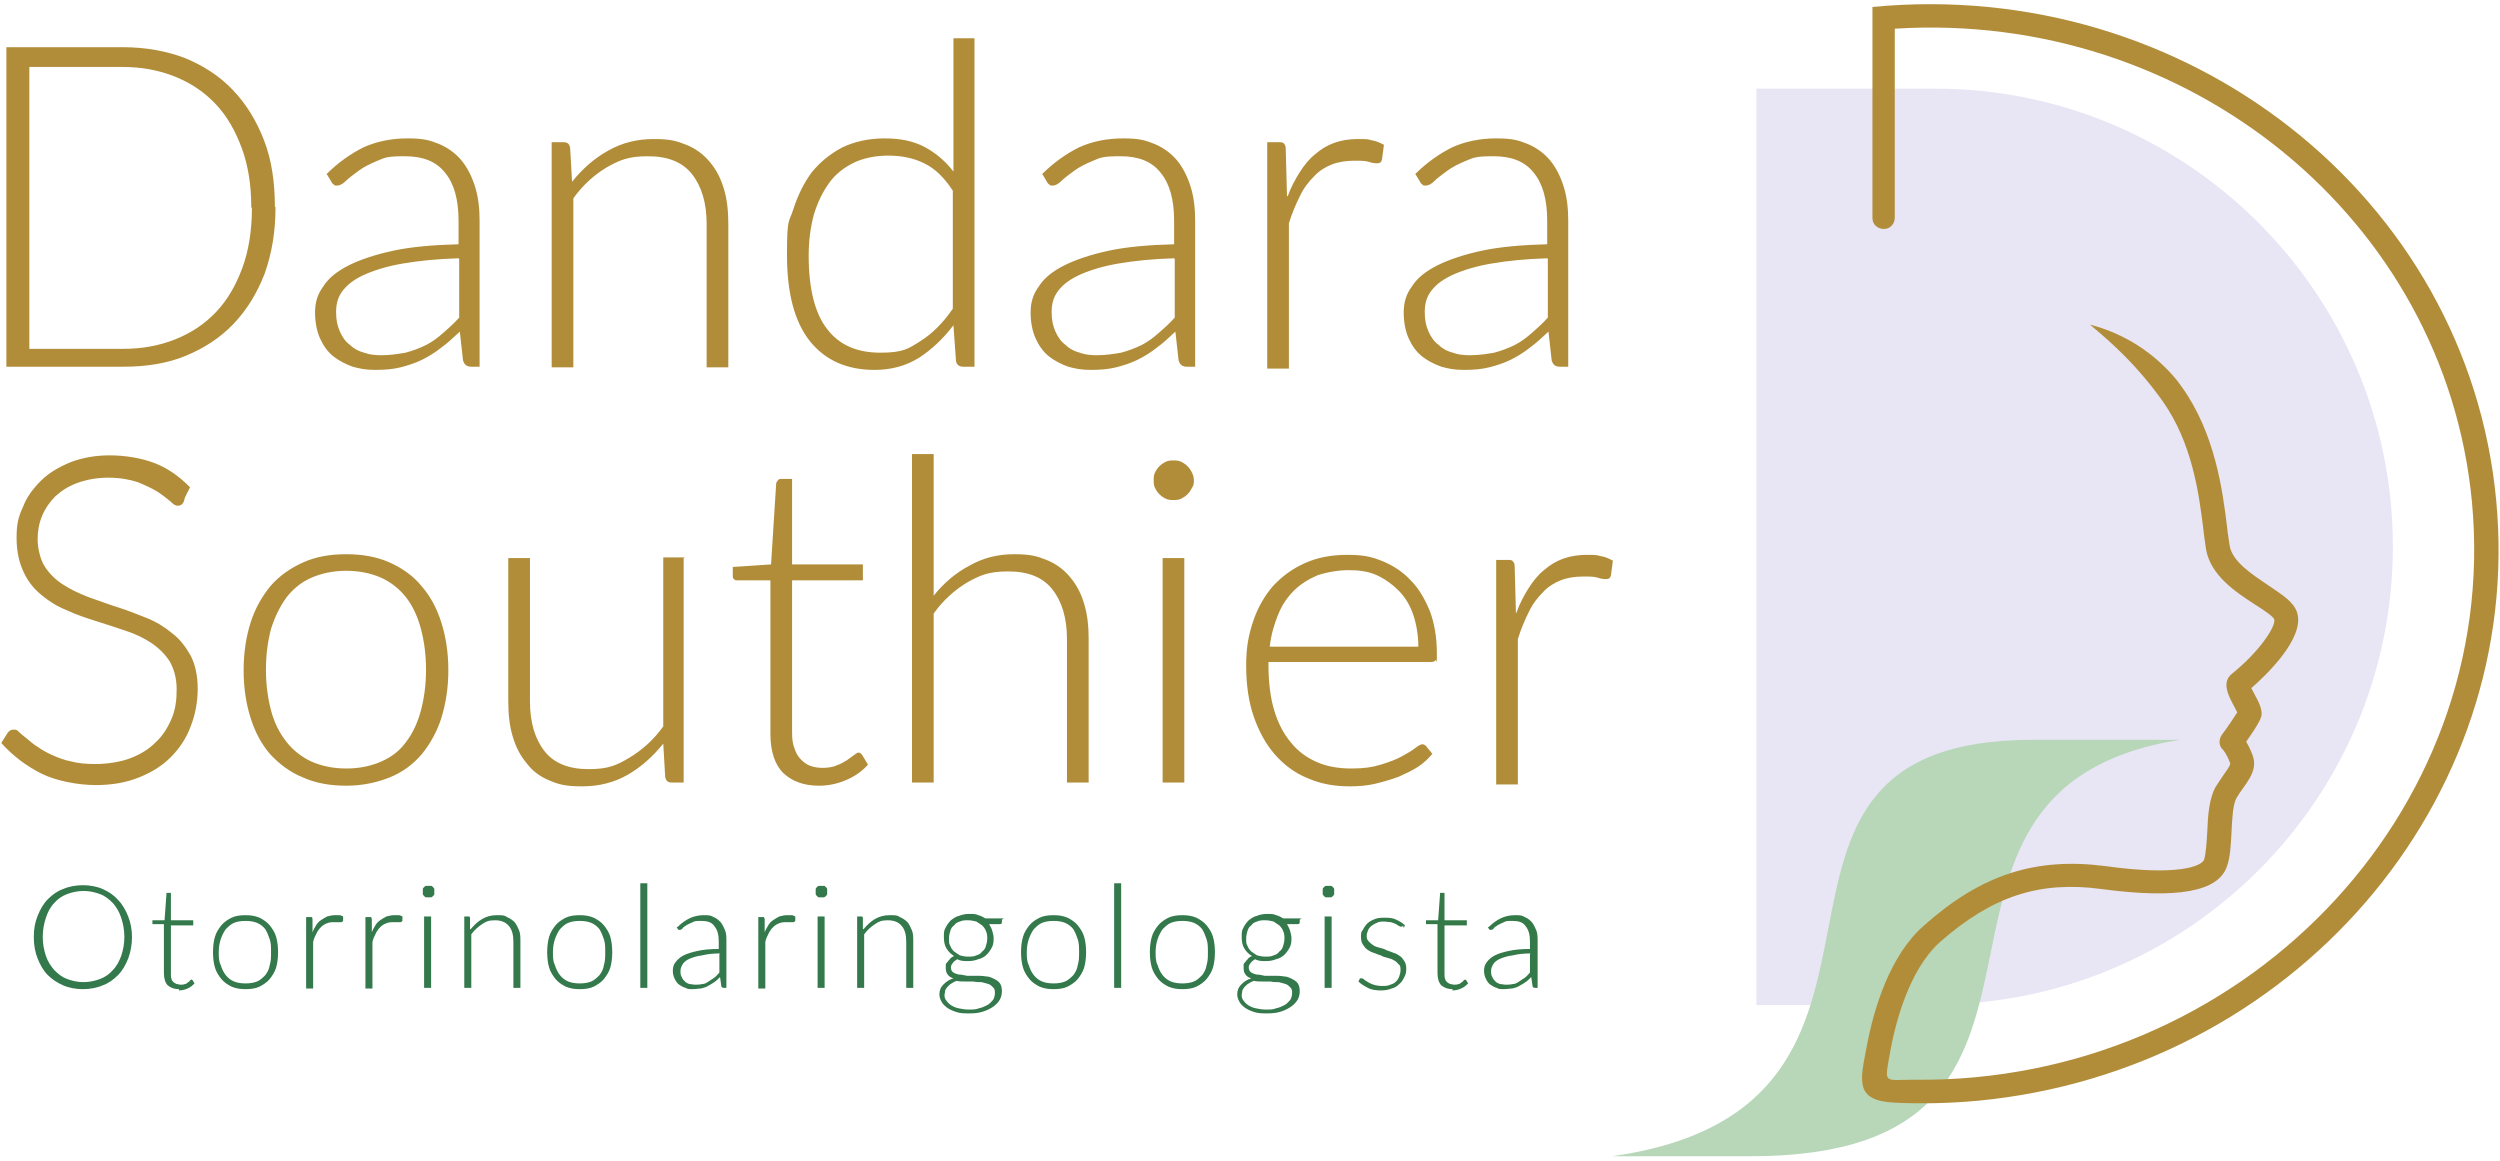 <?xml version="1.0" encoding="UTF-8"?>
<svg xmlns="http://www.w3.org/2000/svg" xmlns:xlink="http://www.w3.org/1999/xlink" id="Camada_1" data-name="Camada 1" version="1.1" viewBox="0 0 392 182">
  <defs>
    <style>
      .cls-1 {
        clip-path: url(#clippath-11);
      }

      .cls-2 {
        clip-path: url(#clippath-2);
      }

      .cls-3 {
        clip-path: url(#clippath-13);
      }

      .cls-4 {
        clip-path: url(#clippath-15);
      }

      .cls-5 {
        clip-path: url(#clippath-6);
      }

      .cls-6 {
        fill: none;
      }

      .cls-6, .cls-7, .cls-8, .cls-9, .cls-10, .cls-11 {
        stroke-width: 0px;
      }

      .cls-12 {
        clip-path: url(#clippath-7);
      }

      .cls-13 {
        clip-path: url(#clippath-1);
      }

      .cls-14 {
        clip-path: url(#clippath-4);
      }

      .cls-15 {
        clip-path: url(#clippath-12);
      }

      .cls-7 {
        fill: #b7d7b8;
      }

      .cls-8 {
        fill: #33794c;
      }

      .cls-16 {
        clip-path: url(#clippath-9);
      }

      .cls-17 {
        clip-path: url(#clippath);
      }

      .cls-18 {
        clip-path: url(#clippath-3);
      }

      .cls-19 {
        clip-path: url(#clippath-8);
      }

      .cls-9 {
        fill: #347948;
      }

      .cls-20 {
        clip-path: url(#clippath-14);
      }

      .cls-21 {
        clip-path: url(#clippath-5);
      }

      .cls-10 {
        fill: #b28d39;
      }

      .cls-22 {
        clip-path: url(#clippath-10);
      }

      .cls-11 {
        fill: #e8e5f4;
      }
    </style>
    <clipPath id="clippath">
      <path class="cls-6" d="M221.9,27.3c1.8-1.8,3.8-3.2,5.8-4.2,2-.9,4.3-1.4,6.9-1.4s3.5.3,5,.9c1.4.6,2.6,1.5,3.5,2.6.9,1.1,1.6,2.5,2.1,4.1.5,1.6.7,3.4.7,5.3v22.9h-1.3c-.7,0-1.1-.3-1.3-1l-.5-4.5c-1,.9-1.9,1.8-2.9,2.5-1,.8-2,1.4-3,1.9-1,.5-2.2.9-3.4,1.2-1.2.3-2.5.4-4,.4s-2.4-.2-3.5-.5c-1.1-.4-2.1-.9-3-1.6-.9-.7-1.6-1.7-2.1-2.8-.5-1.1-.8-2.5-.8-4.1s.4-2.9,1.3-4.1c.8-1.3,2.2-2.4,4-3.3,1.8-.9,4.2-1.7,7-2.3,2.8-.6,6.3-.9,10.2-1v-3.7c0-3.3-.7-5.8-2.1-7.5-1.4-1.8-3.5-2.6-6.3-2.6s-3.1.2-4.3.7c-1.2.5-2.2,1-3,1.6-.8.6-1.5,1.1-2,1.6-.5.5-1,.7-1.3.7s-.5,0-.6-.2c-.2-.1-.3-.3-.4-.5l-.6-1ZM242.6,40.5c-3.4.1-6.2.4-8.6.8-2.4.4-4.4,1-6,1.7-1.6.7-2.7,1.5-3.5,2.5-.8,1-1.1,2.1-1.1,3.4s.2,2.2.6,3.1c.4.9.9,1.6,1.6,2.1.6.6,1.4,1,2.2,1.2.8.3,1.7.4,2.7.4,1.4,0,2.6-.2,3.8-.4,1.1-.3,2.2-.7,3.2-1.2,1-.5,1.9-1.2,2.7-1.9.8-.7,1.7-1.5,2.5-2.4v-9.2ZM201.9,30.8c.5-1.4,1.2-2.7,1.9-3.8.7-1.1,1.5-2.1,2.4-2.8.9-.8,1.9-1.4,3-1.8,1.1-.4,2.4-.6,3.7-.6s1.5,0,2.2.2c.7.1,1.3.4,1.9.7l-.3,2.3c-.1.4-.3.6-.7.6s-.7,0-1.3-.2c-.6-.2-1.3-.2-2.3-.2-1.4,0-2.6.2-3.6.6-1,.4-2,1-2.8,1.9-.8.8-1.6,1.8-2.2,3.1-.6,1.2-1.2,2.6-1.7,4.2v22.8h-3.4V22.3h1.8c.4,0,.7,0,.8.2.2.2.3.4.3.8l.2,7.4ZM163.4,27.3c1.8-1.8,3.8-3.2,5.8-4.2,2-.9,4.3-1.4,6.9-1.4s3.5.3,5,.9c1.4.6,2.6,1.5,3.5,2.6.9,1.1,1.6,2.5,2.1,4.1.5,1.6.7,3.4.7,5.3v22.9h-1.3c-.7,0-1.1-.3-1.3-1l-.5-4.5c-1,.9-1.9,1.8-2.9,2.5-1,.8-2,1.4-3,1.9-1,.5-2.2.9-3.4,1.2-1.2.3-2.5.4-4,.4s-2.4-.2-3.5-.5c-1.1-.4-2.1-.9-3-1.6-.9-.7-1.6-1.7-2.1-2.8-.5-1.1-.8-2.5-.8-4.1s.4-2.9,1.3-4.1c.8-1.3,2.2-2.4,4-3.3,1.8-.9,4.2-1.7,7-2.3,2.8-.6,6.3-.9,10.2-1v-3.7c0-3.3-.7-5.8-2.1-7.5-1.4-1.8-3.5-2.6-6.3-2.6s-3.1.2-4.3.7c-1.2.5-2.2,1-3,1.6-.8.6-1.5,1.1-2,1.6-.5.5-1,.7-1.3.7s-.5,0-.6-.2c-.2-.1-.3-.3-.4-.5l-.6-1ZM184.1,40.5c-3.4.1-6.2.4-8.6.8-2.4.4-4.4,1-6,1.7-1.6.7-2.7,1.5-3.5,2.5-.8,1-1.1,2.1-1.1,3.4s.2,2.2.6,3.1c.4.9.9,1.6,1.6,2.1.6.6,1.4,1,2.2,1.2.8.3,1.7.4,2.7.4,1.4,0,2.6-.2,3.8-.4,1.1-.3,2.2-.7,3.2-1.2,1-.5,1.9-1.2,2.7-1.9.8-.7,1.7-1.5,2.5-2.4v-9.2ZM152.8,6v51.5h-1.8c-.6,0-1-.3-1.1-.9l-.4-5.6c-1.6,2.1-3.4,3.8-5.4,5.1-2.1,1.3-4.4,1.9-7,1.9-4.3,0-7.7-1.5-10.1-4.5-2.4-3-3.6-7.5-3.6-13.5s.3-5,1-7.2c.7-2.2,1.7-4.2,2.9-5.8,1.3-1.6,2.9-2.9,4.8-3.9,1.9-.9,4.1-1.4,6.6-1.4s4.4.4,6.2,1.3c1.7.9,3.3,2.2,4.6,3.9V6h3.4ZM149.4,29.9c-1.3-2-2.8-3.5-4.5-4.3-1.6-.8-3.5-1.2-5.6-1.2s-3.9.4-5.4,1.1c-1.6.8-2.9,1.8-3.9,3.2-1,1.4-1.8,3-2.4,5-.5,1.9-.8,4-.8,6.4,0,5.2,1,9.1,2.9,11.5,1.9,2.5,4.7,3.7,8.3,3.7s4.4-.6,6.3-1.8c1.9-1.2,3.6-2.9,5.1-5.1v-18.5ZM89.7,28.5c1.6-2,3.5-3.7,5.7-4.9,2.1-1.2,4.5-1.8,7.1-1.8s3.6.3,5.1.9c1.5.6,2.7,1.5,3.7,2.7,1,1.2,1.7,2.5,2.2,4.2.5,1.6.7,3.5.7,5.5v22.5h-3.4v-22.5c0-3.3-.8-5.9-2.3-7.8-1.5-1.9-3.8-2.8-6.9-2.8s-4.4.6-6.4,1.7c-2,1.2-3.8,2.8-5.3,4.9v26.5h-3.4V22.3h1.9c.6,0,.9.3,1,.9l.3,5.3ZM51.2,27.3c1.8-1.8,3.8-3.2,5.8-4.2,2-.9,4.3-1.4,6.9-1.4s3.5.3,5,.9c1.4.6,2.6,1.5,3.5,2.6.9,1.1,1.6,2.5,2.1,4.1.5,1.6.7,3.4.7,5.3v22.9h-1.3c-.7,0-1.1-.3-1.3-1l-.5-4.5c-1,.9-1.9,1.8-2.9,2.5-1,.8-2,1.4-3,1.9-1,.5-2.2.9-3.4,1.2-1.2.3-2.5.4-4,.4s-2.4-.2-3.5-.5c-1.1-.4-2.1-.9-3-1.6-.9-.7-1.6-1.7-2.1-2.8-.5-1.1-.8-2.5-.8-4.1s.4-2.9,1.3-4.1c.8-1.3,2.2-2.4,4-3.3,1.8-.9,4.2-1.7,7-2.3,2.8-.6,6.3-.9,10.2-1v-3.7c0-3.3-.7-5.8-2.1-7.5-1.4-1.8-3.5-2.6-6.3-2.6s-3.1.2-4.3.7c-1.2.5-2.2,1-3,1.6-.8.6-1.5,1.1-2,1.6-.5.5-1,.7-1.3.7s-.5,0-.6-.2c-.2-.1-.3-.3-.4-.5l-.6-1ZM71.9,40.5c-3.4.1-6.2.4-8.6.8-2.4.4-4.4,1-6,1.7-1.6.7-2.7,1.5-3.5,2.5-.8,1-1.1,2.1-1.1,3.4s.2,2.2.6,3.1c.4.9.9,1.6,1.6,2.1.6.6,1.4,1,2.2,1.2.8.3,1.7.4,2.7.4,1.4,0,2.6-.2,3.8-.4,1.1-.3,2.2-.7,3.2-1.2,1-.5,1.9-1.2,2.7-1.9.8-.7,1.7-1.5,2.5-2.4v-9.2ZM39.4,32.5c0-3.5-.5-6.6-1.5-9.3-1-2.7-2.3-5-4.1-6.9-1.8-1.9-3.9-3.3-6.4-4.3-2.5-1-5.2-1.5-8.2-1.5H4.6v44.2h14.7c3,0,5.7-.5,8.2-1.5,2.5-1,4.6-2.4,6.4-4.3,1.8-1.9,3.1-4.2,4.1-6.9,1-2.7,1.5-5.9,1.5-9.4ZM43.2,32.5c0,3.9-.6,7.3-1.7,10.4-1.2,3.1-2.8,5.7-4.9,7.9-2.1,2.2-4.6,3.8-7.5,5-2.9,1.2-6.2,1.7-9.7,1.7H1V7.4h18.3c3.5,0,6.8.6,9.7,1.7,2.9,1.2,5.4,2.8,7.5,5,2.1,2.2,3.7,4.8,4.9,7.9,1.2,3.1,1.7,6.6,1.7,10.4Z"></path>
    </clipPath>
    <clipPath id="clippath-1">
      <rect class="cls-6" x="-167.6" y="-25.7" width="1337.2" height="191.5"></rect>
    </clipPath>
    <clipPath id="clippath-2">
      <rect class="cls-6" x="-1" y="5.8" width="247.8" height="52.3"></rect>
    </clipPath>
    <clipPath id="clippath-3">
      <rect class="cls-6" x="-56.3" y="-16.7" width="604.5" height="232.8"></rect>
    </clipPath>
    <clipPath id="clippath-4">
      <rect class="cls-6" x=".9" y="5.8" width="245.2" height="52.5"></rect>
    </clipPath>
    <clipPath id="clippath-5">
      <path class="cls-6" d="M237.8,96c.5-1.4,1.2-2.7,1.9-3.8.7-1.1,1.5-2.1,2.4-2.8.9-.8,1.9-1.4,3-1.8,1.1-.4,2.4-.6,3.7-.6s1.5,0,2.2.2c.7.1,1.3.4,1.9.7l-.3,2.3c-.1.4-.3.6-.7.6s-.7,0-1.3-.2c-.6-.2-1.3-.2-2.3-.2-1.4,0-2.6.2-3.6.6-1,.4-2,1-2.8,1.9-.8.8-1.6,1.8-2.2,3.1-.6,1.2-1.2,2.6-1.7,4.2v22.8h-3.4v-35.2h1.8c.4,0,.7,0,.8.2.2.2.3.4.3.8l.2,7.4ZM198.9,103.7v.7c0,2.6.3,5,.9,7,.6,2,1.5,3.7,2.6,5,1.1,1.4,2.5,2.4,4.1,3.1,1.6.7,3.4,1,5.4,1s3.3-.2,4.6-.6c1.3-.4,2.4-.8,3.3-1.3.9-.5,1.6-.9,2.1-1.3.5-.4.9-.6,1.1-.6s.5.1.7.4l.9,1.1c-.6.7-1.3,1.4-2.2,2-.9.6-2,1.1-3.1,1.6-1.1.4-2.4.8-3.7,1.1-1.3.3-2.6.4-4,.4-2.4,0-4.6-.4-6.6-1.3-2-.8-3.7-2.1-5.1-3.7-1.4-1.6-2.5-3.6-3.3-5.9-.8-2.3-1.2-5-1.2-8s.4-4.9,1.1-7c.7-2.1,1.8-4,3.1-5.5,1.4-1.5,3-2.7,5-3.6,2-.9,4.2-1.3,6.7-1.3s3.8.3,5.5,1c1.7.7,3.2,1.7,4.4,3,1.3,1.3,2.2,2.9,3,4.8.7,1.9,1.1,4.1,1.1,6.6s0,.9-.2,1.1c-.1.2-.4.3-.7.3h-25.6ZM222.4,101.5c0-1.9-.3-3.6-.8-5.1-.5-1.5-1.3-2.8-2.3-3.8-1-1-2.1-1.8-3.4-2.4-1.3-.6-2.8-.8-4.4-.8s-3.4.3-4.9.8c-1.4.6-2.7,1.4-3.7,2.4-1.1,1.1-1.9,2.3-2.5,3.8-.6,1.5-1.1,3.1-1.3,5h23.3ZM187.2,75.3c0,.4,0,.8-.3,1.2-.2.4-.4.7-.7,1-.3.3-.6.5-1,.7-.4.2-.8.2-1.2.2s-.8,0-1.2-.2c-.4-.2-.7-.4-1-.7-.3-.3-.5-.6-.7-1-.2-.4-.2-.8-.2-1.2s0-.8.2-1.2c.2-.4.4-.7.7-1,.3-.3.6-.5,1-.7.4-.2.8-.2,1.2-.2s.8,0,1.2.2c.4.2.7.4,1,.7.3.3.5.6.7,1s.3.8.3,1.2ZM185.7,87.5v35.2h-3.4v-35.2h3.4ZM146.4,93.4c1.6-2,3.5-3.6,5.6-4.7,2.1-1.2,4.4-1.8,7-1.8s3.6.3,5.1.9c1.5.6,2.7,1.5,3.7,2.7,1,1.2,1.7,2.5,2.2,4.2.5,1.6.7,3.5.7,5.5v22.5h-3.4v-22.5c0-3.3-.8-5.9-2.3-7.8-1.5-1.9-3.8-2.8-6.9-2.8s-4.4.6-6.4,1.7c-2,1.2-3.8,2.8-5.3,4.9v26.5h-3.4v-51.5h3.4v22.2ZM128.4,123.2c-2.4,0-4.2-.7-5.6-2-1.3-1.3-2-3.4-2-6.1v-24.1h-5.1c-.3,0-.5,0-.6-.2-.2-.1-.2-.3-.2-.6v-1.3l6-.4.8-12.6c0-.2.1-.4.3-.6.1-.2.3-.2.6-.2h1.6v13.4h11.1v2.5h-11.1v23.9c0,1,.1,1.8.4,2.5.2.7.6,1.3,1,1.7.4.4.9.8,1.5,1,.6.2,1.2.3,1.9.3s1.6-.1,2.2-.4c.6-.2,1.1-.5,1.6-.8.4-.3.8-.6,1.1-.8.3-.2.5-.4.7-.4s.4.1.6.4l.9,1.5c-.9,1-2,1.8-3.4,2.4-1.4.6-2.8.9-4.3.9ZM107.2,87.5v35.2h-1.9c-.6,0-.9-.3-1-.9l-.3-5.2c-1.6,2-3.5,3.7-5.6,4.9-2.1,1.2-4.5,1.8-7.1,1.8s-3.7-.3-5.1-.9c-1.5-.6-2.7-1.5-3.6-2.7-1-1.2-1.7-2.5-2.2-4.2-.5-1.6-.7-3.5-.7-5.5v-22.5h3.4v22.5c0,3.3.8,5.9,2.3,7.8,1.5,1.9,3.8,2.8,6.9,2.8s4.4-.6,6.4-1.8c2-1.2,3.8-2.8,5.3-4.9v-26.5h3.4ZM54.3,120.5c2.1,0,3.9-.4,5.5-1.1,1.6-.7,2.9-1.7,3.9-3.1,1-1.3,1.8-3,2.3-4.9.5-1.9.8-4,.8-6.4s-.3-4.5-.8-6.4c-.5-1.9-1.3-3.6-2.3-4.9-1.1-1.4-2.4-2.4-3.9-3.1-1.6-.7-3.4-1.1-5.5-1.1s-3.9.4-5.5,1.1c-1.6.7-2.9,1.8-3.9,3.1-1,1.4-1.8,3-2.4,4.9-.5,1.9-.8,4-.8,6.4s.3,4.5.8,6.4c.5,1.9,1.3,3.5,2.4,4.9,1,1.3,2.4,2.4,3.9,3.1,1.6.7,3.4,1.1,5.5,1.1ZM54.3,86.9c2.5,0,4.8.4,6.8,1.3,2,.9,3.7,2.1,5,3.7,1.4,1.6,2.4,3.5,3.1,5.7.7,2.2,1.1,4.7,1.1,7.5s-.4,5.2-1.1,7.5c-.7,2.2-1.8,4.1-3.1,5.7-1.4,1.6-3,2.8-5,3.6-2,.8-4.3,1.3-6.8,1.3s-4.8-.4-6.8-1.3c-2-.8-3.7-2.1-5.1-3.6-1.4-1.6-2.4-3.5-3.1-5.7-.7-2.2-1.1-4.7-1.1-7.5s.4-5.3,1.1-7.5c.7-2.2,1.8-4.1,3.1-5.7,1.4-1.6,3.1-2.8,5.1-3.7,2-.9,4.2-1.3,6.8-1.3ZM28.8,78.7c-.2.4-.5.6-.9.6s-.7-.2-1.2-.7c-.5-.4-1.1-.9-2-1.5-.8-.5-1.9-1-3.1-1.5-1.2-.4-2.8-.7-4.6-.7s-3.4.3-4.8.8c-1.4.5-2.5,1.2-3.5,2.1-.9.9-1.6,1.9-2.1,3.1-.5,1.2-.7,2.4-.7,3.7s.4,3.1,1.1,4.2c.7,1.1,1.7,2.1,2.8,2.8,1.2.8,2.5,1.4,4,2,1.5.5,3,1.1,4.6,1.6,1.6.5,3.1,1.1,4.6,1.7,1.5.6,2.8,1.4,4,2.4,1.2.9,2.1,2.1,2.9,3.5.7,1.4,1.1,3.1,1.1,5.2s-.4,4.1-1.1,5.9c-.7,1.9-1.8,3.5-3.1,4.8-1.4,1.4-3,2.4-5,3.2-2,.8-4.2,1.2-6.8,1.2s-6.1-.6-8.5-1.8c-2.4-1.2-4.5-2.8-6.3-4.8l1-1.6c.3-.4.6-.5,1-.5s.5.1.8.4c.3.3.7.6,1.2,1,.5.4,1,.9,1.7,1.3.7.5,1.4.9,2.3,1.3.9.4,1.9.8,3,1,1.1.3,2.4.4,3.9.4s3.8-.3,5.3-.9c1.6-.6,2.9-1.4,4-2.5,1.1-1,1.9-2.3,2.5-3.7.6-1.4.8-2.9.8-4.6s-.4-3.2-1.1-4.4c-.7-1.1-1.7-2.1-2.9-2.9-1.2-.8-2.5-1.4-4-1.9-1.5-.5-3-1-4.6-1.5-1.6-.5-3.1-1-4.6-1.7-1.5-.6-2.8-1.4-4-2.4-1.2-1-2.1-2.1-2.8-3.6s-1.1-3.2-1.1-5.4.3-3.3,1-4.8c.6-1.6,1.6-2.9,2.8-4.1,1.2-1.2,2.7-2.1,4.6-2.9,1.8-.7,3.9-1.1,6.2-1.1s4.9.4,7,1.2c2.1.8,3.9,2.1,5.6,3.8l-.8,1.6Z"></path>
    </clipPath>
    <clipPath id="clippath-6">
      <rect class="cls-6" x="-158.5" y="-36.5" width="1337.2" height="191.5"></rect>
    </clipPath>
    <clipPath id="clippath-7">
      <rect class="cls-6" x="-.4" y="70.9" width="254.2" height="52.6"></rect>
    </clipPath>
    <clipPath id="clippath-8">
      <rect class="cls-6" x="-15.5" y="-58" width="604.5" height="232.8"></rect>
    </clipPath>
    <clipPath id="clippath-9">
      <rect class="cls-6" x=".1" y="71" width="252.9" height="52.3"></rect>
    </clipPath>
    <clipPath id="clippath-10">
      <path class="cls-6" d="M293.5,1.1c49.4-4.8,93.4,29.8,97.9,77.3,4.5,47.3-32,89.5-81.3,94.2-4.4.4-8.7.5-13,.3-6.4-.3-5.4-3.5-4.4-8.8,1.1-5.9,3.6-14.3,9-19,9-8,17.5-10.7,28.4-9.3,11.5,1.6,15.1,0,15.5-1,.3-1,.4-2.7.5-4.4.1-2.6.3-5.2,1.3-7,.5-.8,1-1.5,1.4-2.1.8-1.1.9-1.4.9-1.6-.5-1.4-1.2-2.3-1.3-2.3-.5-.6-.5-1.5,0-2.2.9-1.2,1.9-2.7,2.4-3.5-.8-1.7-2.8-4.4-.9-6,4.6-3.7,7-7.6,6.7-8.6-.2-.5-1.9-1.6-3-2.3-3.1-2-7-4.6-7.7-8.7-.1-.9-.3-1.9-.4-3-.7-5.8-1.8-13.7-6.4-20.2-4-5.6-7.8-9-11.4-12,5.4,1.4,10.1,4.4,13.7,8.8.3.4.5.7.8,1.1,5.1,7.2,6.3,16,7,21.8.1,1.1.3,2,.4,2.9.4,2.6,3.6,4.6,6.1,6.3,2.2,1.5,4,2.6,4.5,4.3,1.2,4-4.9,9.8-7.2,11.8.6,1.2,1.8,3,1.6,4.2,0,.3-.2,1.1-2.4,4.2.3.5.7,1.3,1,2.1,1,2.7-1.3,4.6-2.5,6.7-.6,1-.7,3.4-.8,5.4-.1,2-.2,3.9-.7,5.3-1.3,4-7.7,5.2-19.7,3.6-9.7-1.3-17.1,1.1-25.3,8.3-4.9,4.4-7.1,12.8-8,18.2-.7,4.1-.7,3.4,4,3.4,51,.6,92-41.6,87.4-90.6-4.2-44.4-44.5-77.1-90.5-74.2v29.6c0,1-.7,1.8-1.7,1.8-1,0-1.8-.7-1.8-1.7V3.3s0-2.2,0-2.2Z"></path>
    </clipPath>
    <clipPath id="clippath-11">
      <rect class="cls-6" x="257.1" y="-7.5" width="184" height="184"></rect>
    </clipPath>
    <clipPath id="clippath-12">
      <rect class="cls-6" x="286.2" y="-2.8" width="107.7" height="174.2" transform="translate(-3.7 16.8) rotate(-2.8)"></rect>
    </clipPath>
    <clipPath id="clippath-13">
      <rect class="cls-6" x="189.9" y="-25.1" width="371.1" height="230.9"></rect>
    </clipPath>
    <clipPath id="clippath-14">
      <rect class="cls-6" x="291.9" y=".5" width="100.1" height="172.6"></rect>
    </clipPath>
    <clipPath id="clippath-15">
      <rect class="cls-6" x="291.9" y=".5" width="100.1" height="172.6"></rect>
    </clipPath>
  </defs>
  <path class="cls-10" d="M221.9,27.3c1.8-1.8,3.8-3.2,5.8-4.2,2-.9,4.3-1.4,6.9-1.4s3.5.3,5,.9c1.4.6,2.6,1.5,3.5,2.6.9,1.1,1.6,2.5,2.1,4.1.5,1.6.7,3.4.7,5.3v22.9h-1.3c-.7,0-1.1-.3-1.3-1l-.5-4.5c-1,.9-1.9,1.8-2.9,2.5-1,.8-2,1.4-3,1.9-1,.5-2.2.9-3.4,1.2-1.2.3-2.5.4-4,.4s-2.4-.2-3.5-.5c-1.1-.4-2.1-.9-3-1.6-.9-.7-1.6-1.7-2.1-2.8-.5-1.1-.8-2.5-.8-4.1s.4-2.9,1.3-4.1c.8-1.3,2.2-2.4,4-3.3,1.8-.9,4.2-1.7,7-2.3,2.8-.6,6.3-.9,10.2-1v-3.7c0-3.3-.7-5.8-2.1-7.5-1.4-1.8-3.5-2.6-6.3-2.6s-3.1.2-4.3.7c-1.2.5-2.2,1-3,1.6-.8.6-1.5,1.1-2,1.6-.5.5-1,.7-1.3.7s-.5,0-.6-.2c-.2-.1-.3-.3-.4-.5l-.6-1ZM242.6,40.5c-3.4.1-6.2.4-8.6.8-2.4.4-4.4,1-6,1.7-1.6.7-2.7,1.5-3.5,2.5-.8,1-1.1,2.1-1.1,3.4s.2,2.2.6,3.1c.4.9.9,1.6,1.6,2.1.6.6,1.4,1,2.2,1.2.8.3,1.7.4,2.7.4,1.4,0,2.6-.2,3.8-.4,1.1-.3,2.2-.7,3.2-1.2,1-.5,1.9-1.2,2.7-1.9.8-.7,1.7-1.5,2.5-2.4v-9.2ZM201.9,30.8c.5-1.4,1.2-2.7,1.9-3.8.7-1.1,1.5-2.1,2.4-2.8.9-.8,1.9-1.4,3-1.8,1.1-.4,2.4-.6,3.7-.6s1.5,0,2.2.2c.7.1,1.3.4,1.9.7l-.3,2.3c-.1.4-.3.6-.7.6s-.7,0-1.3-.2c-.6-.2-1.3-.2-2.3-.2-1.4,0-2.6.2-3.6.6-1,.4-2,1-2.8,1.9-.8.8-1.6,1.8-2.2,3.1-.6,1.2-1.2,2.6-1.7,4.2v22.8h-3.4V22.3h1.8c.4,0,.7,0,.8.2.2.2.3.4.3.8l.2,7.4ZM163.4,27.3c1.8-1.8,3.8-3.2,5.8-4.2,2-.9,4.3-1.4,6.9-1.4s3.5.3,5,.9c1.4.6,2.6,1.5,3.5,2.6.9,1.1,1.6,2.5,2.1,4.1.5,1.6.7,3.4.7,5.3v22.9h-1.3c-.7,0-1.1-.3-1.3-1l-.5-4.5c-1,.9-1.9,1.8-2.9,2.5-1,.8-2,1.4-3,1.9-1,.5-2.2.9-3.4,1.2-1.2.3-2.5.4-4,.4s-2.4-.2-3.5-.5c-1.1-.4-2.1-.9-3-1.6-.9-.7-1.6-1.7-2.1-2.8-.5-1.1-.8-2.5-.8-4.1s.4-2.9,1.3-4.1c.8-1.3,2.2-2.4,4-3.3,1.8-.9,4.2-1.7,7-2.3,2.8-.6,6.3-.9,10.2-1v-3.7c0-3.3-.7-5.8-2.1-7.5-1.4-1.8-3.5-2.6-6.3-2.6s-3.1.2-4.3.7c-1.2.5-2.2,1-3,1.6-.8.6-1.5,1.1-2,1.6-.5.5-1,.7-1.3.7s-.5,0-.6-.2c-.2-.1-.3-.3-.4-.5l-.6-1ZM184.1,40.5c-3.4.1-6.2.4-8.6.8-2.4.4-4.4,1-6,1.7-1.6.7-2.7,1.5-3.5,2.5-.8,1-1.1,2.1-1.1,3.4s.2,2.2.6,3.1c.4.9.9,1.6,1.6,2.1.6.6,1.4,1,2.2,1.2.8.3,1.7.4,2.7.4,1.4,0,2.6-.2,3.8-.4,1.1-.3,2.2-.7,3.2-1.2,1-.5,1.9-1.2,2.7-1.9.8-.7,1.7-1.5,2.5-2.4v-9.2ZM152.8,6v51.5h-1.8c-.6,0-1-.3-1.1-.9l-.4-5.6c-1.6,2.1-3.4,3.8-5.4,5.1-2.1,1.3-4.4,1.9-7,1.9-4.3,0-7.7-1.5-10.1-4.5-2.4-3-3.6-7.5-3.6-13.5s.3-5,1-7.2c.7-2.2,1.7-4.2,2.9-5.8,1.3-1.6,2.9-2.9,4.8-3.9,1.9-.9,4.1-1.4,6.6-1.4s4.4.4,6.2,1.3c1.7.9,3.3,2.2,4.6,3.9V6h3.4ZM149.4,29.9c-1.3-2-2.8-3.5-4.5-4.3-1.6-.8-3.5-1.2-5.6-1.2s-3.9.4-5.4,1.1c-1.6.8-2.9,1.8-3.9,3.2-1,1.4-1.8,3-2.4,5-.5,1.9-.8,4-.8,6.4,0,5.2,1,9.1,2.9,11.5,1.9,2.5,4.7,3.7,8.3,3.7s4.4-.6,6.3-1.8c1.9-1.2,3.6-2.9,5.1-5.1v-18.5ZM89.7,28.5c1.6-2,3.5-3.7,5.7-4.9,2.1-1.2,4.5-1.8,7.1-1.8s3.6.3,5.1.9c1.5.6,2.7,1.5,3.7,2.7,1,1.2,1.7,2.5,2.2,4.2.5,1.6.7,3.5.7,5.5v22.5h-3.4v-22.5c0-3.3-.8-5.9-2.3-7.8-1.5-1.9-3.8-2.8-6.9-2.8s-4.4.6-6.4,1.7c-2,1.2-3.8,2.8-5.3,4.9v26.5h-3.4V22.3h1.9c.6,0,.9.3,1,.9l.3,5.3ZM51.2,27.3c1.8-1.8,3.8-3.2,5.8-4.2,2-.9,4.3-1.4,6.9-1.4s3.5.3,5,.9c1.4.6,2.6,1.5,3.5,2.6.9,1.1,1.6,2.5,2.1,4.1.5,1.6.7,3.4.7,5.3v22.9h-1.3c-.7,0-1.1-.3-1.3-1l-.5-4.5c-1,.9-1.9,1.8-2.9,2.5-1,.8-2,1.4-3,1.9-1,.5-2.2.9-3.4,1.2-1.2.3-2.5.4-4,.4s-2.4-.2-3.5-.5c-1.1-.4-2.1-.9-3-1.6-.9-.7-1.6-1.7-2.1-2.8-.5-1.1-.8-2.5-.8-4.1s.4-2.9,1.3-4.1c.8-1.3,2.2-2.4,4-3.3,1.8-.9,4.2-1.7,7-2.3,2.8-.6,6.3-.9,10.2-1v-3.7c0-3.3-.7-5.8-2.1-7.5-1.4-1.8-3.5-2.6-6.3-2.6s-3.1.2-4.3.7c-1.2.5-2.2,1-3,1.6-.8.6-1.5,1.1-2,1.6-.5.5-1,.7-1.3.7s-.5,0-.6-.2c-.2-.1-.3-.3-.4-.5l-.6-1ZM71.9,40.5c-3.4.1-6.2.4-8.6.8-2.4.4-4.4,1-6,1.7-1.6.7-2.7,1.5-3.5,2.5-.8,1-1.1,2.1-1.1,3.4s.2,2.2.6,3.1c.4.9.9,1.6,1.6,2.1.6.6,1.4,1,2.2,1.2.8.3,1.7.4,2.7.4,1.4,0,2.6-.2,3.8-.4,1.1-.3,2.2-.7,3.2-1.2,1-.5,1.9-1.2,2.7-1.9.8-.7,1.7-1.5,2.5-2.4v-9.2ZM39.4,32.5c0-3.5-.5-6.6-1.5-9.3-1-2.7-2.3-5-4.1-6.9-1.8-1.9-3.9-3.3-6.4-4.3-2.5-1-5.2-1.5-8.2-1.5H4.6v44.2h14.7c3,0,5.7-.5,8.2-1.5,2.5-1,4.6-2.4,6.4-4.3,1.8-1.9,3.1-4.2,4.1-6.9,1-2.7,1.5-5.9,1.5-9.4ZM43.2,32.5c0,3.9-.6,7.3-1.7,10.4-1.2,3.1-2.8,5.7-4.9,7.9-2.1,2.2-4.6,3.8-7.5,5-2.9,1.2-6.2,1.7-9.7,1.7H1V7.4h18.3c3.5,0,6.8.6,9.7,1.7,2.9,1.2,5.4,2.8,7.5,5,2.1,2.2,3.7,4.8,4.9,7.9,1.2,3.1,1.7,6.6,1.7,10.4Z"></path>
  <g class="cls-17">
    <g class="cls-13">
      <g class="cls-2">
        <image width="116" height="171" transform="translate(-1 5.8) scale(2.1 .3)"></image>
      </g>
    </g>
    <g class="cls-18">
      <g class="cls-14">
        <image width="1023" height="220" transform="translate(.9 5.8) scale(.2)"></image>
      </g>
    </g>
  </g>
  <path class="cls-10" d="M237.8,96c.5-1.4,1.2-2.7,1.9-3.8.7-1.1,1.5-2.1,2.4-2.8.9-.8,1.9-1.4,3-1.8,1.1-.4,2.4-.6,3.7-.6s1.5,0,2.2.2c.7.1,1.3.4,1.9.7l-.3,2.3c-.1.4-.3.6-.7.6s-.7,0-1.3-.2c-.6-.2-1.3-.2-2.3-.2-1.4,0-2.6.2-3.6.6-1,.4-2,1-2.8,1.9-.8.8-1.6,1.8-2.2,3.1-.6,1.2-1.2,2.6-1.7,4.2v22.8h-3.4v-35.2h1.8c.4,0,.7,0,.8.2.2.2.3.4.3.8l.2,7.4ZM198.9,103.7v.7c0,2.6.3,5,.9,7,.6,2,1.5,3.7,2.6,5,1.1,1.4,2.5,2.4,4.1,3.1,1.6.7,3.4,1,5.4,1s3.3-.2,4.6-.6c1.3-.4,2.4-.8,3.3-1.3.9-.5,1.6-.9,2.1-1.3.5-.4.9-.6,1.1-.6s.5.1.7.4l.9,1.1c-.6.7-1.3,1.4-2.2,2-.9.6-2,1.1-3.1,1.6-1.1.4-2.4.8-3.7,1.1-1.3.3-2.6.4-4,.4-2.4,0-4.6-.4-6.6-1.3-2-.8-3.7-2.1-5.1-3.7-1.4-1.6-2.5-3.6-3.3-5.9-.8-2.3-1.2-5-1.2-8s.4-4.9,1.1-7c.7-2.1,1.8-4,3.1-5.5,1.4-1.5,3-2.7,5-3.6,2-.9,4.2-1.3,6.7-1.3s3.8.3,5.5,1c1.7.7,3.2,1.7,4.4,3,1.3,1.3,2.2,2.9,3,4.8.7,1.9,1.1,4.1,1.1,6.6s0,.9-.2,1.1c-.1.2-.4.3-.7.3h-25.6ZM222.4,101.5c0-1.9-.3-3.6-.8-5.1-.5-1.5-1.3-2.8-2.3-3.8-1-1-2.1-1.8-3.4-2.4-1.3-.6-2.8-.8-4.4-.8s-3.4.3-4.9.8c-1.4.6-2.7,1.4-3.7,2.4-1.1,1.1-1.9,2.3-2.5,3.8-.6,1.5-1.1,3.1-1.3,5h23.3ZM187.2,75.3c0,.4,0,.8-.3,1.2-.2.4-.4.7-.7,1-.3.3-.6.5-1,.7-.4.2-.8.2-1.2.2s-.8,0-1.2-.2c-.4-.2-.7-.4-1-.7-.3-.3-.5-.6-.7-1-.2-.4-.2-.8-.2-1.2s0-.8.2-1.2c.2-.4.4-.7.7-1,.3-.3.6-.5,1-.7.4-.2.8-.2,1.2-.2s.8,0,1.2.2c.4.2.7.4,1,.7.3.3.5.6.7,1s.3.8.3,1.2ZM185.7,87.5v35.2h-3.4v-35.2h3.4ZM146.4,93.4c1.6-2,3.5-3.6,5.6-4.7,2.1-1.2,4.4-1.8,7-1.8s3.6.3,5.1.9c1.5.6,2.7,1.5,3.7,2.7,1,1.2,1.7,2.5,2.2,4.2.5,1.6.7,3.5.7,5.5v22.5h-3.4v-22.5c0-3.3-.8-5.9-2.3-7.8-1.5-1.9-3.8-2.8-6.9-2.8s-4.4.6-6.4,1.7c-2,1.2-3.8,2.8-5.3,4.9v26.5h-3.4v-51.5h3.4v22.2ZM128.4,123.2c-2.4,0-4.2-.7-5.6-2-1.3-1.3-2-3.4-2-6.1v-24.1h-5.1c-.3,0-.5,0-.6-.2-.2-.1-.2-.3-.2-.6v-1.3l6-.4.8-12.6c0-.2.1-.4.3-.6.1-.2.3-.2.6-.2h1.6v13.4h11.1v2.5h-11.1v23.9c0,1,.1,1.8.4,2.5.2.7.6,1.3,1,1.7.4.4.9.8,1.5,1,.6.2,1.2.3,1.9.3s1.6-.1,2.2-.4c.6-.2,1.1-.5,1.6-.8.4-.3.8-.6,1.1-.8.3-.2.5-.4.7-.4s.4.1.6.4l.9,1.5c-.9,1-2,1.8-3.4,2.4-1.4.6-2.8.9-4.3.9ZM107.2,87.5v35.2h-1.9c-.6,0-.9-.3-1-.9l-.3-5.2c-1.6,2-3.5,3.7-5.6,4.9-2.1,1.2-4.5,1.8-7.1,1.8s-3.7-.3-5.1-.9c-1.5-.6-2.7-1.5-3.6-2.7-1-1.2-1.7-2.5-2.2-4.2-.5-1.6-.7-3.5-.7-5.5v-22.5h3.4v22.5c0,3.3.8,5.9,2.3,7.8,1.5,1.9,3.8,2.8,6.9,2.8s4.4-.6,6.4-1.8c2-1.2,3.8-2.8,5.3-4.9v-26.5h3.4ZM54.3,120.5c2.1,0,3.9-.4,5.5-1.1,1.6-.7,2.9-1.7,3.9-3.1,1-1.3,1.8-3,2.3-4.9.5-1.9.8-4,.8-6.4s-.3-4.5-.8-6.4c-.5-1.9-1.3-3.6-2.3-4.9-1.1-1.4-2.4-2.4-3.9-3.1-1.6-.7-3.4-1.1-5.5-1.1s-3.9.4-5.5,1.1c-1.6.7-2.9,1.8-3.9,3.1-1,1.4-1.8,3-2.4,4.9-.5,1.9-.8,4-.8,6.4s.3,4.5.8,6.4c.5,1.9,1.3,3.5,2.4,4.9,1,1.3,2.4,2.4,3.9,3.1,1.6.7,3.4,1.1,5.5,1.1ZM54.3,86.9c2.5,0,4.8.4,6.8,1.3,2,.9,3.7,2.1,5,3.7,1.4,1.6,2.4,3.5,3.1,5.7.7,2.2,1.1,4.7,1.1,7.5s-.4,5.2-1.1,7.5c-.7,2.2-1.8,4.1-3.1,5.7-1.4,1.6-3,2.8-5,3.6-2,.8-4.3,1.3-6.8,1.3s-4.8-.4-6.8-1.3c-2-.8-3.7-2.1-5.1-3.6-1.4-1.6-2.4-3.5-3.1-5.7-.7-2.2-1.1-4.7-1.1-7.5s.4-5.3,1.1-7.5c.7-2.2,1.8-4.1,3.1-5.7,1.4-1.6,3.1-2.8,5.1-3.7,2-.9,4.2-1.3,6.8-1.3ZM28.8,78.7c-.2.4-.5.6-.9.6s-.7-.2-1.2-.7c-.5-.4-1.1-.9-2-1.5-.8-.5-1.9-1-3.1-1.5-1.2-.4-2.8-.7-4.6-.7s-3.4.3-4.8.8c-1.4.5-2.5,1.2-3.5,2.1-.9.9-1.6,1.9-2.1,3.1-.5,1.2-.7,2.4-.7,3.7s.4,3.1,1.1,4.2c.7,1.1,1.7,2.1,2.8,2.8,1.2.8,2.5,1.4,4,2,1.5.5,3,1.1,4.6,1.6,1.6.5,3.1,1.1,4.6,1.7,1.5.6,2.8,1.4,4,2.4,1.2.9,2.1,2.1,2.9,3.5.7,1.4,1.1,3.1,1.1,5.2s-.4,4.1-1.1,5.9c-.7,1.9-1.8,3.5-3.1,4.8-1.4,1.4-3,2.4-5,3.2-2,.8-4.2,1.2-6.8,1.2s-6.1-.6-8.5-1.8c-2.4-1.2-4.5-2.8-6.3-4.8l1-1.6c.3-.4.6-.5,1-.5s.5.1.8.4c.3.3.7.6,1.2,1,.5.4,1,.9,1.7,1.3.7.5,1.4.9,2.3,1.3.9.4,1.9.8,3,1,1.1.3,2.4.4,3.9.4s3.8-.3,5.3-.9c1.6-.6,2.9-1.4,4-2.5,1.1-1,1.9-2.3,2.5-3.7.6-1.4.8-2.9.8-4.6s-.4-3.2-1.1-4.4c-.7-1.1-1.7-2.1-2.9-2.9-1.2-.8-2.5-1.4-4-1.9-1.5-.5-3-1-4.6-1.5-1.6-.5-3.1-1-4.6-1.7-1.5-.6-2.8-1.4-4-2.4-1.2-1-2.1-2.1-2.8-3.6s-1.1-3.2-1.1-5.4.3-3.3,1-4.8c.6-1.6,1.6-2.9,2.8-4.1,1.2-1.2,2.7-2.1,4.6-2.9,1.8-.7,3.9-1.1,6.2-1.1s4.9.4,7,1.2c2.1.8,3.9,2.1,5.6,3.8l-.8,1.6Z"></path>
  <g class="cls-21">
    <g class="cls-5">
      <g class="cls-12">
        <image width="119" height="172" transform="translate(-.4 70.9) scale(2.1 .3)"></image>
      </g>
    </g>
    <g class="cls-19">
      <g class="cls-16">
        <image width="1055" height="218" transform="translate(.1 71) scale(.2)"></image>
      </g>
    </g>
  </g>
  <path class="cls-8" d="M209.2,139.8c0,.1,0,.3,0,.4,0,.1-.1.2-.2.3,0,0-.2.2-.3.2-.1,0-.2,0-.4,0s-.3,0-.4,0c-.1,0-.2-.1-.3-.2,0,0-.2-.2-.2-.3,0-.1,0-.2,0-.4s0-.3,0-.4c0-.1.1-.2.2-.3,0,0,.2-.2.3-.2.1,0,.2,0,.4,0s.3,0,.4,0c.1,0,.2.1.3.2,0,0,.2.2.2.3,0,.1,0,.3,0,.4M208.8,143.7v11.2h-1.1v-11.2h1.1ZM203.8,144.2v.4c0,.2-.1.3-.3.3h-1.7c.2.4.4.7.5,1.1.1.4.2.7.2,1.1s0,1-.3,1.5c-.2.4-.5.8-.8,1.1-.3.3-.8.6-1.3.7-.5.2-1,.3-1.6.3s-1.2,0-1.7-.3c-.3.2-.6.4-.7.6-.2.2-.3.5-.3.7s.1.6.3.7c.2.2.5.3.9.4.4,0,.8.1,1.3.2.5,0,1,0,1.5,0,.5,0,1,0,1.5.1.5,0,.9.2,1.3.4.4.2.7.4.9.7.2.3.3.7.3,1.2s-.1.9-.3,1.3c-.2.4-.6.8-1,1.1-.4.3-1,.6-1.6.8-.6.2-1.3.3-2.1.3s-1.5,0-2.1-.2c-.6-.2-1.1-.4-1.5-.7-.4-.3-.7-.6-.9-1-.2-.4-.3-.7-.3-1.1,0-.6.2-1.1.6-1.5.4-.4.9-.8,1.6-1-.4-.1-.7-.3-.9-.6-.2-.2-.3-.6-.3-1s0-.3,0-.5c0-.2.1-.3.3-.5.1-.2.3-.3.4-.5.2-.2.4-.3.6-.4-.5-.3-.9-.7-1.2-1.2-.3-.5-.4-1.1-.4-1.8s0-1,.3-1.5c.2-.4.5-.8.8-1.1.4-.3.8-.6,1.3-.7.5-.2,1-.3,1.6-.3s1,0,1.4.2c.4.1.8.3,1.1.5h2.9ZM202.6,155.7c0-.4,0-.6-.3-.9-.2-.2-.4-.4-.7-.5s-.7-.2-1.1-.3c-.4,0-.8,0-1.3-.1-.4,0-.9,0-1.3,0-.4,0-.9,0-1.3-.1-.3.1-.5.2-.8.4-.2.1-.4.3-.6.5-.2.2-.3.4-.4.6,0,.2-.1.5-.1.7s0,.6.3.9c.2.3.4.5.7.7.3.2.7.4,1.2.5.5.1,1,.2,1.6.2s1.1,0,1.6-.2c.5-.1.9-.3,1.3-.5.4-.2.6-.5.9-.8.2-.3.3-.7.3-1.1ZM198.4,150c.5,0,.9,0,1.3-.2.4-.1.7-.3.9-.6.3-.2.5-.5.6-.9.1-.3.2-.7.2-1.1s0-.8-.2-1.2c-.1-.3-.3-.6-.6-.9-.3-.2-.6-.4-.9-.6-.4-.1-.8-.2-1.3-.2s-.9,0-1.3.2c-.4.1-.7.3-.9.6-.3.2-.5.5-.6.9-.1.3-.2.7-.2,1.2s0,.8.2,1.1c.1.3.3.6.6.9.3.2.6.4.9.6.4.1.8.2,1.3.2ZM185.4,154.2c.7,0,1.3-.1,1.8-.3.5-.2.9-.6,1.3-1,.3-.4.6-.9.7-1.6.2-.6.2-1.3.2-2s0-1.4-.2-2c-.2-.6-.4-1.1-.7-1.6-.3-.4-.8-.8-1.3-1-.5-.2-1.1-.3-1.8-.3s-1.3.1-1.8.3c-.5.2-.9.6-1.3,1-.3.4-.6,1-.8,1.6-.2.6-.3,1.3-.3,2s0,1.4.3,2c.2.6.4,1.1.8,1.6.3.4.8.8,1.3,1,.5.2,1.1.3,1.8.3ZM185.4,143.5c.8,0,1.5.1,2.2.4.6.3,1.2.7,1.6,1.2.4.5.8,1.1,1,1.8.2.7.3,1.5.3,2.4s-.1,1.7-.3,2.4c-.2.7-.6,1.3-1,1.8-.4.5-1,.9-1.6,1.2-.6.3-1.4.4-2.2.4s-1.5-.1-2.2-.4c-.6-.3-1.2-.7-1.6-1.2-.4-.5-.8-1.1-1-1.8-.2-.7-.3-1.5-.3-2.4s.1-1.7.3-2.4c.2-.7.6-1.3,1-1.8.4-.5,1-.9,1.6-1.2.6-.3,1.4-.4,2.2-.4ZM175.8,138.5v16.4h-1.1v-16.4h1.1ZM165.2,154.2c.7,0,1.3-.1,1.8-.3.5-.2.9-.6,1.3-1,.3-.4.6-.9.7-1.6.2-.6.2-1.3.2-2s0-1.4-.2-2c-.2-.6-.4-1.1-.7-1.6-.3-.4-.8-.8-1.3-1-.5-.2-1.1-.3-1.8-.3s-1.3.1-1.8.3c-.5.2-.9.6-1.3,1-.3.4-.6,1-.8,1.6-.2.6-.3,1.3-.3,2s0,1.4.3,2c.2.6.4,1.1.8,1.6.3.4.8.8,1.3,1,.5.2,1.1.3,1.8.3ZM165.2,143.5c.8,0,1.5.1,2.2.4.6.3,1.2.7,1.6,1.2.4.5.8,1.1,1,1.8.2.7.3,1.5.3,2.4s-.1,1.7-.3,2.4c-.2.7-.6,1.3-1,1.8-.4.5-1,.9-1.6,1.2-.6.3-1.4.4-2.2.4s-1.5-.1-2.2-.4c-.6-.3-1.2-.7-1.6-1.2-.4-.5-.8-1.1-1-1.8-.2-.7-.3-1.5-.3-2.4s.1-1.7.3-2.4c.2-.7.6-1.3,1-1.8.4-.5,1-.9,1.6-1.2.6-.3,1.4-.4,2.2-.4ZM157.1,144.2v.4c0,.2-.1.3-.3.3h-1.7c.2.4.4.7.5,1.1.1.4.2.7.2,1.1s0,1-.3,1.5c-.2.4-.5.8-.8,1.1-.3.3-.8.6-1.3.7-.5.2-1,.3-1.6.3s-1.2,0-1.7-.3c-.3.2-.6.4-.7.6-.2.2-.3.5-.3.7s.1.6.3.7c.2.2.5.3.9.4.4,0,.8.1,1.3.2.5,0,1,0,1.5,0,.5,0,1,0,1.5.1.5,0,.9.2,1.3.4.4.2.7.4.9.7.2.3.3.7.3,1.2s-.1.9-.3,1.3c-.2.4-.6.8-1,1.1-.4.3-1,.6-1.6.8-.6.2-1.3.3-2.1.3s-1.5,0-2.1-.2c-.6-.2-1.1-.4-1.5-.7-.4-.3-.7-.6-.9-1-.2-.4-.3-.7-.3-1.1,0-.6.2-1.1.6-1.5.4-.4.9-.8,1.6-1-.4-.1-.7-.3-.9-.6-.2-.2-.3-.6-.3-1s0-.3,0-.5c0-.2.1-.3.3-.5.1-.2.3-.3.4-.5.2-.2.4-.3.6-.4-.5-.3-.9-.7-1.2-1.2-.3-.5-.4-1.1-.4-1.8s0-1,.3-1.5c.2-.4.5-.8.8-1.1.4-.3.8-.6,1.3-.7.5-.2,1-.3,1.6-.3s1,0,1.4.2c.4.1.8.3,1.1.5h2.9ZM156,155.7c0-.4,0-.6-.3-.9-.2-.2-.4-.4-.7-.5s-.7-.2-1.1-.3c-.4,0-.8,0-1.3-.1-.4,0-.9,0-1.3,0-.4,0-.9,0-1.3-.1-.3.1-.5.2-.8.4-.2.1-.4.3-.6.5-.2.2-.3.4-.4.6,0,.2-.1.5-.1.7s0,.6.3.9c.2.3.4.5.7.7.3.2.7.4,1.2.5.5.1,1,.2,1.6.2s1.1,0,1.6-.2c.5-.1.9-.3,1.3-.5.4-.2.6-.5.9-.8.2-.3.3-.7.3-1.1ZM151.8,150c.5,0,.9,0,1.3-.2.4-.1.7-.3.9-.6.3-.2.5-.5.6-.9.1-.3.2-.7.2-1.1s0-.8-.2-1.2c-.1-.3-.3-.6-.6-.9-.3-.2-.6-.4-.9-.6-.4-.1-.8-.2-1.3-.2s-.9,0-1.3.2c-.4.1-.7.3-.9.6-.3.2-.5.5-.6.9-.1.3-.2.7-.2,1.2s0,.8.2,1.1c.1.3.3.6.6.9.3.2.6.4.9.6.4.1.8.2,1.3.2ZM135.4,145.7c.5-.6,1.1-1.2,1.8-1.6.7-.4,1.4-.6,2.3-.6s1.2,0,1.6.3c.5.2.9.5,1.2.8.3.4.5.8.7,1.3.2.5.2,1.1.2,1.8v7.2h-1.1v-7.2c0-1.1-.2-1.9-.7-2.5-.5-.6-1.2-.9-2.2-.9s-1.4.2-2,.6c-.6.4-1.2.9-1.7,1.6v8.4h-1.1v-11.2h.6c.2,0,.3,0,.3.3v1.7ZM129.7,139.8c0,.1,0,.3,0,.4,0,.1-.1.2-.2.3,0,0-.2.2-.3.2-.1,0-.2,0-.4,0s-.3,0-.4,0c-.1,0-.2-.1-.3-.2,0,0-.2-.2-.2-.3,0-.1,0-.2,0-.4s0-.3,0-.4c0-.1.1-.2.2-.3,0,0,.2-.2.3-.2.1,0,.2,0,.4,0s.3,0,.4,0c.1,0,.2.1.3.2,0,0,.2.2.2.3,0,.1,0,.3,0,.4ZM129.3,143.7v11.2h-1.1v-11.2h1.1ZM119.8,146.4c.2-.5.4-.9.6-1.2.2-.4.5-.7.8-.9.3-.2.6-.4,1-.6.4-.1.8-.2,1.2-.2s.5,0,.7,0c.2,0,.4.1.6.2v.7c-.1.1-.2.2-.3.2s-.2,0-.4,0c-.2,0-.4,0-.7,0-.4,0-.8,0-1.2.2-.3.1-.6.3-.9.6-.3.3-.5.6-.7,1-.2.4-.4.8-.5,1.3v7.3h-1.1v-11.2h.6c.1,0,.2,0,.3,0,0,0,0,.1.1.3v2.4ZM106.3,145.3c.6-.6,1.2-1,1.8-1.3.6-.3,1.4-.5,2.2-.5s1.1,0,1.6.3c.5.2.8.5,1.1.8.3.4.5.8.7,1.3.2.5.2,1.1.2,1.7v7.3h-.4c-.2,0-.4-.1-.4-.3l-.2-1.4c-.3.3-.6.6-.9.8-.3.2-.6.4-1,.6-.3.2-.7.3-1.1.4-.4,0-.8.1-1.3.1s-.8,0-1.1-.2c-.4-.1-.7-.3-1-.5-.3-.2-.5-.5-.7-.9-.2-.4-.3-.8-.3-1.3s.1-.9.4-1.3c.3-.4.7-.8,1.3-1.1.6-.3,1.3-.5,2.2-.7.9-.2,2-.3,3.3-.3v-1.2c0-1-.2-1.8-.7-2.4-.4-.6-1.1-.8-2-.8s-1,0-1.4.2c-.4.2-.7.3-1,.5-.3.2-.5.3-.6.5-.2.2-.3.2-.4.2s-.2,0-.2,0c0,0,0,0-.1-.1l-.2-.3ZM112.9,149.5c-1.1,0-2,.1-2.8.3-.8.1-1.4.3-1.9.5-.5.2-.9.5-1.1.8-.2.3-.4.7-.4,1.1s0,.7.2,1c.1.3.3.5.5.7.2.2.4.3.7.4.3,0,.6.1.8.1.4,0,.8,0,1.2-.1.4,0,.7-.2,1-.4s.6-.4.9-.6c.3-.2.5-.5.8-.8v-2.9ZM101.5,138.5v16.4h-1.1v-16.4h1.1ZM90.9,154.2c.7,0,1.3-.1,1.8-.3.5-.2.9-.6,1.3-1,.3-.4.6-.9.7-1.6.2-.6.2-1.3.2-2s0-1.4-.2-2c-.2-.6-.4-1.1-.7-1.6-.3-.4-.8-.8-1.3-1-.5-.2-1.1-.3-1.8-.3s-1.3.1-1.8.3c-.5.2-.9.6-1.3,1-.3.4-.6,1-.8,1.6-.2.6-.3,1.3-.3,2s0,1.4.3,2c.2.6.4,1.1.8,1.6.3.4.8.8,1.3,1,.5.2,1.1.3,1.8.3ZM90.9,143.5c.8,0,1.5.1,2.2.4.6.3,1.2.7,1.6,1.2.4.5.8,1.1,1,1.8.2.7.3,1.5.3,2.4s-.1,1.7-.3,2.4c-.2.7-.6,1.3-1,1.8-.4.5-1,.9-1.6,1.2-.6.3-1.4.4-2.2.4s-1.5-.1-2.2-.4c-.6-.3-1.2-.7-1.6-1.2-.4-.5-.8-1.1-1-1.8-.2-.7-.3-1.5-.3-2.4s.1-1.7.3-2.4c.2-.7.6-1.3,1-1.8.4-.5,1-.9,1.6-1.2.6-.3,1.4-.4,2.2-.4ZM73.8,145.7c.5-.6,1.1-1.2,1.8-1.6.7-.4,1.4-.6,2.3-.6s1.2,0,1.6.3c.5.2.9.5,1.2.8.3.4.5.8.7,1.3.2.5.2,1.1.2,1.8v7.2h-1.1v-7.2c0-1.1-.2-1.9-.7-2.5-.5-.6-1.2-.9-2.2-.9s-1.4.2-2,.6c-.6.4-1.2.9-1.7,1.6v8.4h-1.1v-11.2h.6c.2,0,.3,0,.3.3v1.7ZM68.1,139.8c0,.1,0,.3,0,.4,0,.1-.1.2-.2.3,0,0-.2.2-.3.2-.1,0-.2,0-.4,0s-.3,0-.4,0c-.1,0-.2-.1-.3-.2,0,0-.2-.2-.2-.3,0-.1,0-.2,0-.4s0-.3,0-.4c0-.1.1-.2.2-.3,0,0,.2-.2.3-.2.1,0,.2,0,.4,0s.3,0,.4,0c.1,0,.2.1.3.2,0,0,.2.2.2.3,0,.1,0,.3,0,.4ZM67.6,143.7v11.2h-1.1v-11.2h1.1ZM58.2,146.4c.2-.5.4-.9.6-1.2.2-.4.5-.7.8-.9.3-.2.6-.4,1-.6.4-.1.8-.2,1.2-.2s.5,0,.7,0c.2,0,.4.1.6.2v.7c-.1.1-.2.2-.3.2s-.2,0-.4,0c-.2,0-.4,0-.7,0-.4,0-.8,0-1.2.2-.3.1-.6.3-.9.6-.3.3-.5.6-.7,1-.2.4-.4.8-.5,1.3v7.3h-1.1v-11.2h.6c.1,0,.2,0,.3,0,0,0,0,.1.1.3v2.4ZM48.9,146.4c.2-.5.4-.9.6-1.2.2-.4.5-.7.8-.9.3-.2.6-.4,1-.6.4-.1.8-.2,1.2-.2s.5,0,.7,0c.2,0,.4.1.6.2v.7c-.1.1-.2.2-.3.2s-.2,0-.4,0c-.2,0-.4,0-.7,0-.4,0-.8,0-1.2.2-.3.1-.6.3-.9.6-.3.3-.5.6-.7,1-.2.4-.4.8-.5,1.3v7.3h-1.1v-11.2h.6c.1,0,.2,0,.3,0s0,.1.1.3v2.4ZM38.5,154.2c.7,0,1.3-.1,1.8-.3.5-.2.9-.6,1.3-1,.3-.4.6-.9.7-1.6.2-.6.2-1.3.2-2s0-1.4-.2-2c-.2-.6-.4-1.1-.7-1.6-.3-.4-.8-.8-1.3-1-.5-.2-1.1-.3-1.8-.3s-1.3.1-1.8.3c-.5.2-.9.6-1.3,1-.3.4-.6,1-.8,1.6-.2.6-.3,1.3-.3,2s0,1.4.3,2c.2.6.4,1.1.8,1.6.3.4.8.8,1.3,1,.5.2,1.1.3,1.8.3ZM38.5,143.5c.8,0,1.5.1,2.2.4.6.3,1.2.7,1.6,1.2.4.5.8,1.1,1,1.8.2.7.3,1.5.3,2.4s-.1,1.7-.3,2.4c-.2.7-.6,1.3-1,1.8-.4.5-1,.9-1.6,1.2-.6.3-1.4.4-2.2.4s-1.5-.1-2.2-.4c-.6-.3-1.2-.7-1.6-1.2-.4-.5-.8-1.1-1-1.8-.2-.7-.3-1.5-.3-2.4s.1-1.7.3-2.4c.2-.7.6-1.3,1-1.8.4-.5,1-.9,1.6-1.2.6-.3,1.4-.4,2.2-.4ZM28.1,155.1c-.8,0-1.3-.2-1.8-.6-.4-.4-.6-1.1-.6-1.9v-7.7h-1.6c0,0-.2,0-.2,0,0,0,0-.1,0-.2v-.4h1.9c0-.1.3-4.1.3-4.1,0,0,0-.1,0-.2,0,0,.1,0,.2,0h.5v4.3h3.5v.8h-3.5v7.6c0,.3,0,.6.1.8,0,.2.2.4.3.5.1.1.3.2.5.3.2,0,.4.1.6.1s.5,0,.7-.1c.2,0,.4-.2.5-.3.1,0,.3-.2.3-.3,0,0,.2-.1.2-.1s.1,0,.2.1l.3.5c-.3.3-.6.6-1.1.8-.4.2-.9.3-1.4.3ZM19.5,146.9c0-1.1-.2-2.1-.5-3-.3-.9-.7-1.6-1.3-2.3-.6-.6-1.2-1.1-2-1.4-.8-.3-1.7-.5-2.6-.5s-1.8.2-2.6.5c-.8.3-1.5.8-2,1.4-.6.6-1,1.4-1.3,2.3-.3.9-.5,1.9-.5,3s.2,2.1.5,3c.3.9.8,1.6,1.3,2.2.6.6,1.2,1.1,2,1.4.8.3,1.7.5,2.6.5s1.8-.2,2.6-.5c.8-.3,1.5-.8,2-1.4.6-.6,1-1.4,1.3-2.2.3-.9.5-1.9.5-3ZM20.7,146.9c0,1.2-.2,2.3-.6,3.4-.4,1-.9,1.9-1.6,2.6-.7.7-1.5,1.3-2.4,1.6-.9.4-2,.6-3.1.6s-2.2-.2-3.1-.6c-.9-.4-1.7-.9-2.4-1.6-.7-.7-1.2-1.6-1.6-2.6-.4-1-.6-2.1-.6-3.4s.2-2.3.6-3.3c.4-1,.9-1.9,1.6-2.6.7-.7,1.5-1.3,2.4-1.6.9-.4,2-.6,3.1-.6s2.2.2,3.1.6c.9.4,1.7.9,2.4,1.7.7.7,1.2,1.6,1.6,2.6.4,1,.6,2.1.6,3.3Z"></path>
  <path class="cls-9" d="M233.5,145.3c.6-.6,1.2-1,1.8-1.3.6-.3,1.4-.5,2.2-.5s1.1,0,1.6.3c.5.2.8.5,1.1.8.3.4.5.8.7,1.3.2.5.2,1.1.2,1.7v7.3h-.4c-.2,0-.4-.1-.4-.3l-.2-1.4c-.3.3-.6.6-.9.8-.3.2-.6.4-1,.6-.3.2-.7.3-1.1.4-.4,0-.8.1-1.3.1s-.8,0-1.1-.2c-.4-.1-.7-.3-1-.5-.3-.2-.5-.5-.7-.9-.2-.4-.3-.8-.3-1.3s.1-.9.4-1.3c.3-.4.7-.8,1.3-1.1.6-.3,1.3-.5,2.2-.7.9-.2,2-.3,3.3-.3v-1.2c0-1-.2-1.8-.7-2.4-.4-.6-1.1-.8-2-.8s-1,0-1.4.2c-.4.2-.7.3-1,.5-.3.2-.5.3-.6.5-.2.2-.3.2-.4.2s-.2,0-.2,0c0,0,0,0-.1-.1l-.2-.3ZM240,149.5c-1.1,0-2,.1-2.8.3-.8.1-1.4.3-1.9.5-.5.2-.9.5-1.1.8-.2.3-.4.7-.4,1.1s0,.7.2,1c.1.3.3.5.5.7.2.2.4.3.7.4.3,0,.6.1.8.1.4,0,.8,0,1.2-.1.4,0,.7-.2,1-.4s.6-.4.9-.6c.3-.2.5-.5.8-.8v-2.9ZM227.8,155.1c-.8,0-1.3-.2-1.8-.6-.4-.4-.6-1.1-.6-1.9v-7.7h-1.6c0,0-.2,0-.2,0,0,0,0-.1,0-.2v-.4h1.9c0-.1.3-4.1.3-4.1,0,0,0-.1,0-.2,0,0,.1,0,.2,0h.5v4.3h3.5v.8h-3.5v7.6c0,.3,0,.6.1.8,0,.2.2.4.3.5.1.1.3.2.5.3.2,0,.4.1.6.1s.5,0,.7-.1c.2,0,.4-.2.5-.3.1,0,.3-.2.3-.3,0,0,.2-.1.2-.1s.1,0,.2.1l.3.5c-.3.3-.6.6-1.1.8-.4.2-.9.3-1.4.3ZM220,145.1c0,.1-.1.2-.3.2s-.2,0-.3-.1c-.1,0-.3-.2-.5-.3-.2-.1-.5-.2-.8-.3-.3,0-.7-.1-1.1-.1s-.8,0-1.1.2c-.3.1-.6.3-.9.5-.2.2-.4.4-.5.7-.1.3-.2.5-.2.8s0,.6.3.9c.2.2.4.4.7.6.3.2.6.3,1,.4.4.1.8.2,1.1.4.4.1.8.3,1.1.4.4.1.7.3,1,.5.3.2.5.5.7.8.2.3.3.7.3,1.1s0,.9-.3,1.4c-.2.4-.4.8-.8,1.1-.3.3-.7.6-1.2.7-.5.2-1,.3-1.7.3s-1.5-.1-2-.4c-.6-.3-1.1-.6-1.5-1l.2-.4c0,0,0-.1.1-.1,0,0,.1,0,.2,0s.2,0,.4.2c.1.1.3.2.6.4.2.1.5.3.9.4.3.1.8.2,1.3.2s.9,0,1.3-.2c.4-.1.7-.3.9-.5.2-.2.4-.5.5-.8.1-.3.2-.6.2-1s0-.7-.3-.9c-.2-.2-.4-.5-.7-.6-.3-.2-.6-.3-1-.4-.4-.1-.8-.2-1.1-.4-.4-.1-.8-.3-1.1-.4-.4-.1-.7-.3-1-.5-.3-.2-.5-.5-.7-.8-.2-.3-.3-.7-.3-1.2s0-.8.3-1.1c.2-.4.4-.7.7-1,.3-.3.7-.5,1.2-.7.5-.2,1-.2,1.5-.2s1.3,0,1.8.3c.5.2,1,.5,1.4.9l-.2.4Z"></path>
  <path class="cls-11" d="M303.4,157.6h-28V13.9h28c39.6,0,71.8,32.2,71.8,71.8s-32.2,71.8-71.8,71.8"></path>
  <path class="cls-7" d="M252.8,181.3h21.7c59.2,0,17.5-57.3,67.3-65.3h-23c-53,0-10.7,57.4-66,65.3"></path>
  <path class="cls-10" d="M293.5,1.1c49.4-4.8,93.4,29.8,97.9,77.3,4.5,47.3-32,89.5-81.3,94.2-4.4.4-8.7.5-13,.3-6.4-.3-5.4-3.5-4.4-8.8,1.1-5.9,3.6-14.3,9-19,9-8,17.5-10.7,28.4-9.3,11.5,1.6,15.1,0,15.5-1,.3-1,.4-2.7.5-4.4.1-2.6.3-5.2,1.3-7,.5-.8,1-1.5,1.4-2.1.8-1.1.9-1.4.9-1.6-.5-1.4-1.2-2.3-1.3-2.3-.5-.6-.5-1.5,0-2.2.9-1.2,1.9-2.7,2.4-3.5-.8-1.7-2.8-4.4-.9-6,4.6-3.7,7-7.6,6.7-8.6-.2-.5-1.9-1.6-3-2.3-3.1-2-7-4.6-7.7-8.7-.1-.9-.3-1.9-.4-3-.7-5.8-1.8-13.7-6.4-20.2-4-5.6-7.8-9-11.4-12,5.4,1.4,10.1,4.4,13.7,8.8.3.4.5.7.8,1.1,5.1,7.2,6.3,16,7,21.8.1,1.1.3,2,.4,2.9.4,2.6,3.6,4.6,6.1,6.3,2.2,1.5,4,2.6,4.5,4.3,1.2,4-4.9,9.8-7.2,11.8.6,1.2,1.8,3,1.6,4.2,0,.3-.2,1.1-2.4,4.2.3.5.7,1.3,1,2.1,1,2.7-1.3,4.6-2.5,6.7-.6,1-.7,3.4-.8,5.4-.1,2-.2,3.9-.7,5.3-1.3,4-7.7,5.2-19.7,3.6-9.7-1.3-17.1,1.1-25.3,8.3-4.9,4.4-7.1,12.8-8,18.2-.7,4.1-.7,3.4,4,3.4,51,.6,92-41.6,87.4-90.6-4.2-44.4-44.5-77.1-90.5-74.2v29.6c0,1-.7,1.8-1.7,1.8-1,0-1.8-.7-1.8-1.7V3.3s0-2.2,0-2.2Z"></path>
  <g class="cls-22">
    <g class="cls-1">
      <g class="cls-15">
        <image width="384" height="621" transform="translate(282 0) rotate(-2.8) scale(.3)"></image>
      </g>
    </g>
    <g class="cls-3">
      <g class="cls-20">
        <g class="cls-4">
          <image width="418" height="720" transform="translate(291.9 .5) scale(.2)"></image>
        </g>
      </g>
    </g>
  </g>
</svg>
